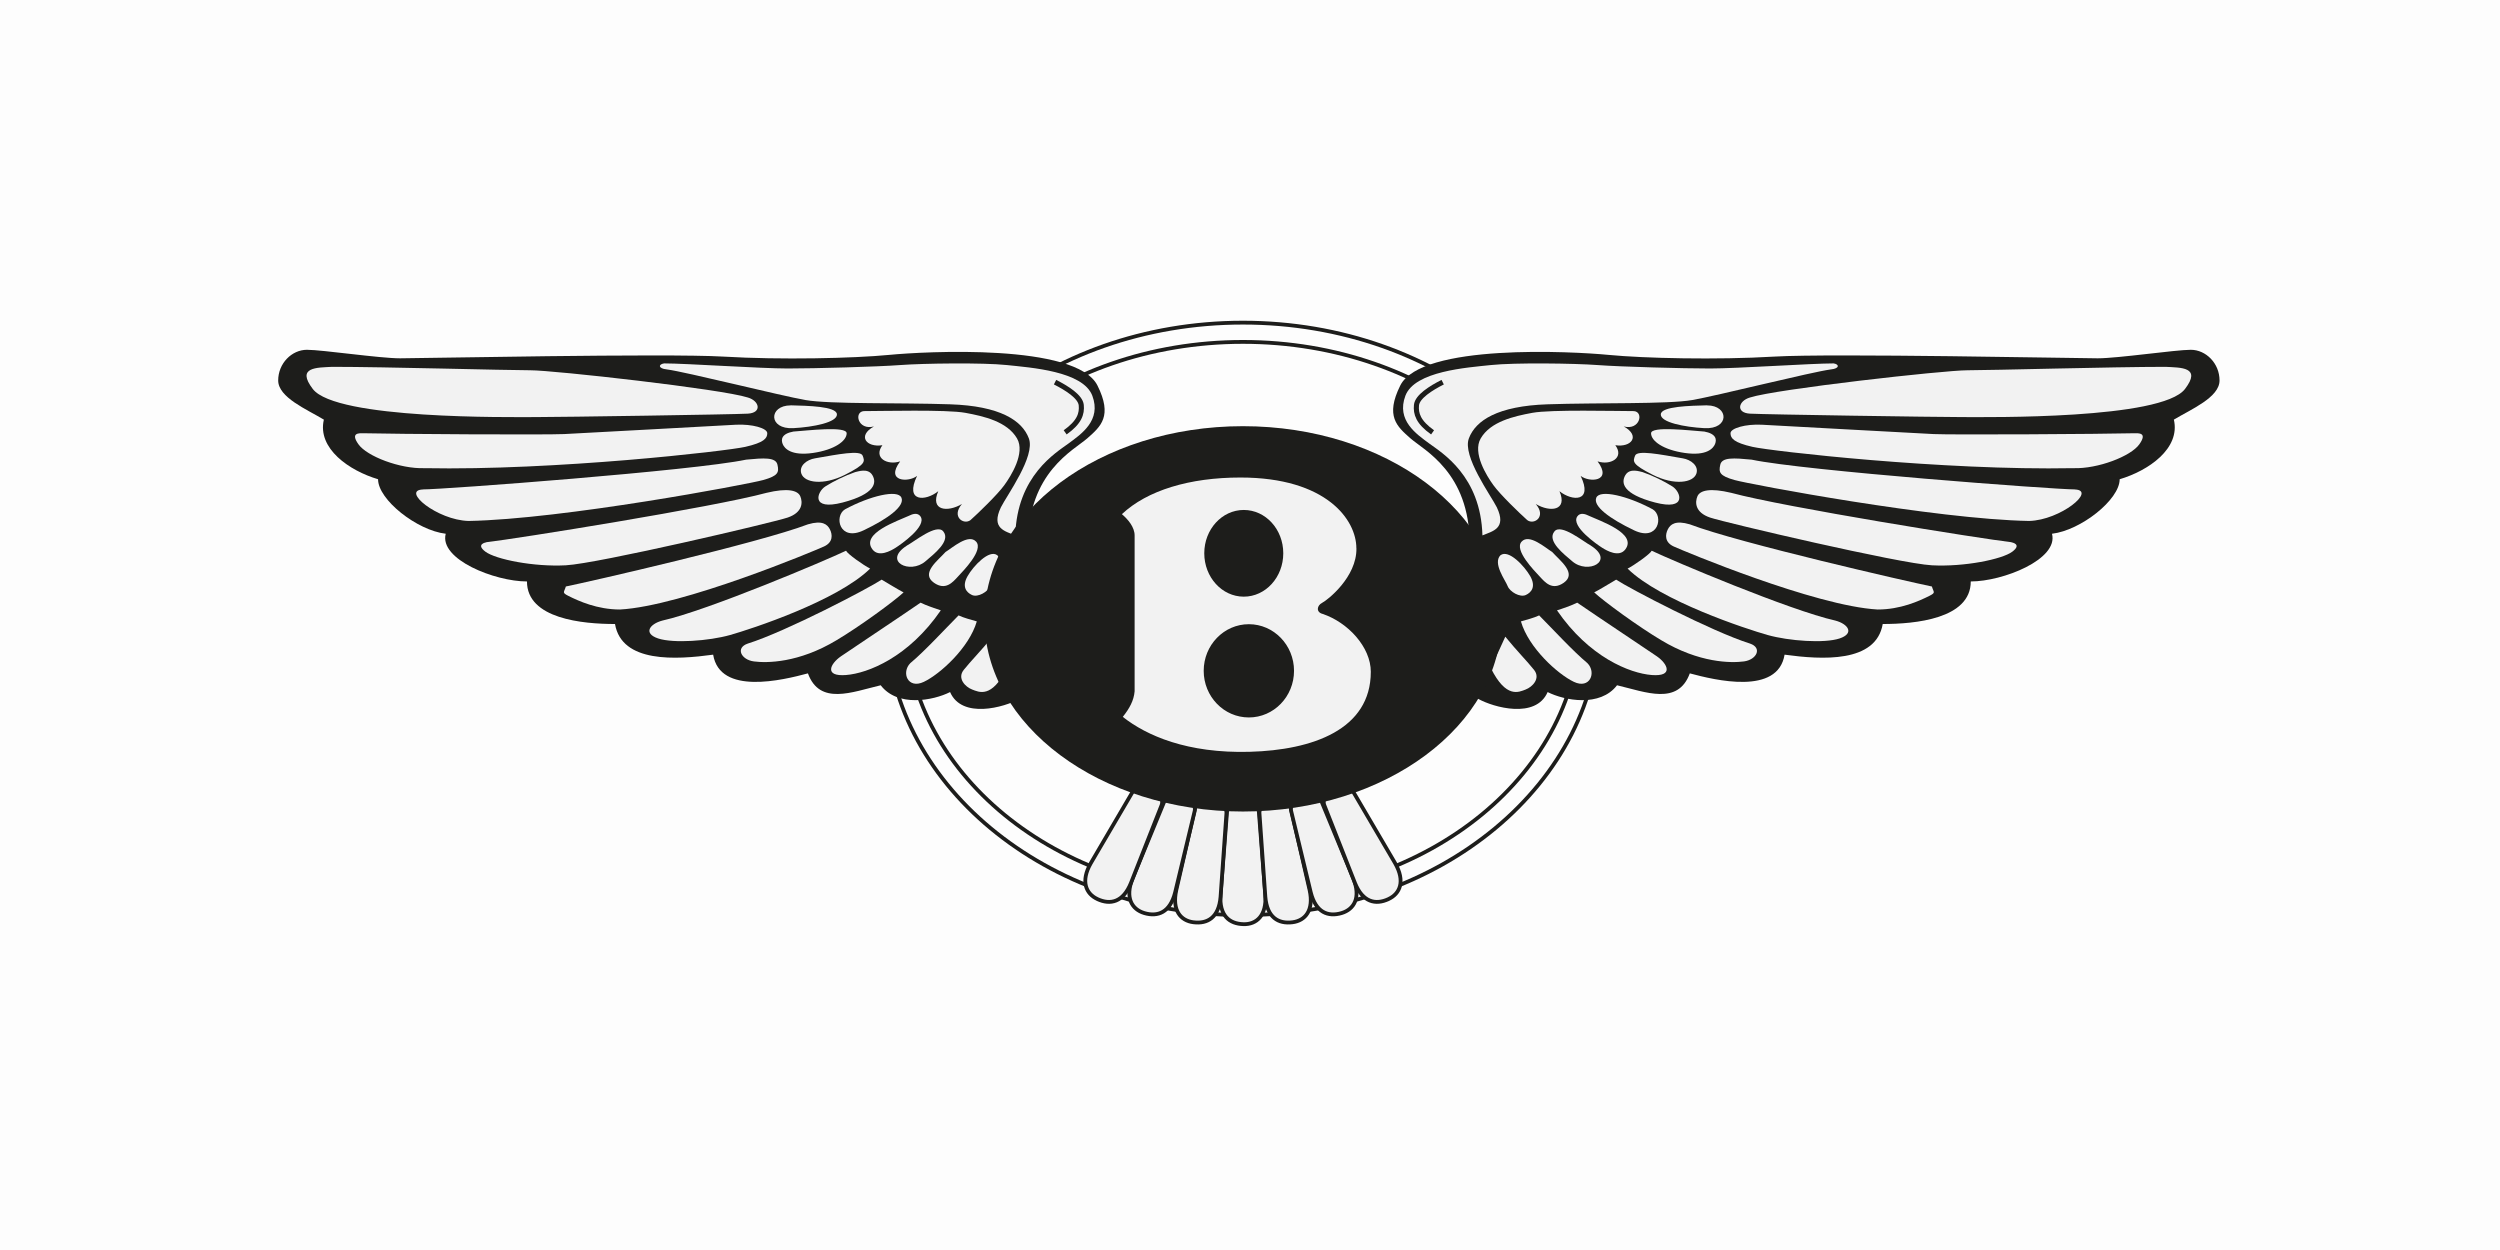 <svg width="800" height="400" viewBox="0 0 800 400" fill="none" xmlns="http://www.w3.org/2000/svg">
<rect width="800" height="400" fill="#FDFDFD"/>
<g clip-path="url(#clip0_889_126)">
<path fill-rule="evenodd" clip-rule="evenodd" d="M397.743 292.827C460.782 292.827 511.873 250.387 511.873 198.034C511.873 145.682 460.782 103.242 397.743 103.242C334.704 103.242 283.613 145.682 283.613 198.034C283.613 250.387 334.724 292.827 397.743 292.827Z" stroke="#1D1D1B" stroke-width="1.22" stroke-miterlimit="2.61"/>
<path fill-rule="evenodd" clip-rule="evenodd" d="M397.743 286.66C457.404 286.66 505.746 246.988 505.746 198.034C505.746 149.081 457.404 109.409 397.743 109.409C338.083 109.409 289.74 149.081 289.74 198.034C289.74 246.988 338.103 286.66 397.743 286.66Z" stroke="#1D1D1B" stroke-width="1.22" stroke-miterlimit="2.61"/>
<path fill-rule="evenodd" clip-rule="evenodd" d="M326.237 223.641C321.372 226.368 307.815 230.175 304.029 221.463C298.615 224.19 287.237 226.368 281.822 219.285C272.622 221.463 262.322 225.819 258.536 215.479C250.415 217.656 230.365 222.562 228.207 209.494C216.3 211.123 198.957 212.222 196.8 199.683C186.5 199.683 168.629 198.055 168.629 186.066C158.329 186.066 140.457 178.982 142.635 170.799C133.435 169.721 120.978 159.91 120.978 153.355C111.777 150.628 101.478 143.544 103.635 134.283C98.221 131.006 89.02 127.199 89.02 121.744C89.02 116.289 93.356 111.933 98.221 111.933C103.086 111.933 121.507 114.661 128.021 114.661C134.534 114.661 213.063 113.032 231.484 114.111C249.906 115.21 273.192 114.661 284.57 113.561C295.948 112.462 344.454 109.837 351.192 123.373C356.077 133.184 352.27 136.44 347.935 140.267C343.599 144.073 328.984 151.157 328.984 174.056C328.984 196.956 331.692 208.924 326.277 223.641H326.237Z" fill="#1D1D1B"/>
<path fill-rule="evenodd" clip-rule="evenodd" d="M106.342 117.388C123.135 117.388 162.135 118.487 169.707 118.487C177.279 118.487 230.914 124.492 239.3 127.199C243.086 128.298 243.901 132.105 239.3 132.369C234.7 132.634 179.457 133.469 171.315 133.469C163.173 133.469 107.564 134.242 100.093 124.472C94.679 117.388 101.457 117.653 106.322 117.388H106.342Z" fill="#F2F2F2"/>
<path fill-rule="evenodd" clip-rule="evenodd" d="M116.357 138.639C126.107 138.903 174.857 139.188 180.536 138.903C186.215 138.639 230.365 136.176 235.515 135.911C240.664 135.647 245.529 137.01 245.529 138.639C245.529 140.267 244.45 141.631 238.486 142.995C232.522 144.358 177.544 150.628 135.837 149.814C127.98 150.078 117.415 146.007 114.708 142.181C112.001 138.374 114.973 138.639 116.337 138.639H116.357Z" fill="#F2F2F2"/>
<path fill-rule="evenodd" clip-rule="evenodd" d="M135.307 156.612C142.086 156.612 221.979 150.628 238.771 147.086C244.45 146.536 248.257 146.272 248.786 148.714C249.336 151.157 249.051 152.256 244.186 153.62C239.301 154.984 180.007 166.158 149.943 166.708C139.928 166.443 128.285 156.897 135.328 156.632L135.307 156.612Z" fill="#F2F2F2"/>
<path fill-rule="evenodd" clip-rule="evenodd" d="M155.621 173.507C165.107 172.428 228.207 162.332 245.264 157.711C252.043 156.083 255.279 156.897 256.093 158.81C256.907 160.724 256.907 163.981 252.022 165.629C247.157 167.258 191.365 180.346 181.065 180.896C170.766 181.445 158.593 178.982 155.336 176.54C152.08 174.097 155.601 173.547 155.601 173.547L155.621 173.507Z" fill="#F2F2F2"/>
<path fill-rule="evenodd" clip-rule="evenodd" d="M181.086 187.674C187.864 186.31 242.842 173.771 258.536 167.787C263.136 166.423 264.765 167.787 265.579 169.415C266.393 171.044 266.658 173.507 263.686 174.87C260.714 176.234 218.457 193.943 198.408 195.042C191.1 195.042 185.177 192.335 181.879 190.686C179.722 189.587 180.516 189.587 181.065 187.694L181.086 187.674Z" fill="#F2F2F2"/>
<path fill-rule="evenodd" clip-rule="evenodd" d="M270.729 176.234C264.5 179.227 226.579 195.307 211.964 198.584C207.893 199.663 205.735 202.675 210.6 204.304C215.465 205.932 226.844 205.118 233.622 203.205C240.4 201.291 267.879 192.315 278.443 181.954C276.286 180.855 271.258 177.313 270.729 176.234Z" fill="#F2F2F2"/>
<path fill-rule="evenodd" clip-rule="evenodd" d="M282.107 185.496C278.036 188.223 251.513 202.105 239.321 205.932C235.25 207.296 237.163 211.102 241.214 211.652C245.285 212.201 255.564 212.201 267.756 204.833C275.064 200.477 285.893 192.579 289.149 189.567C287.521 188.752 284 186.575 282.107 185.475V185.496Z" fill="#F2F2F2"/>
<path fill-rule="evenodd" clip-rule="evenodd" d="M294.564 192.864C287.623 197.648 271.645 208.252 269.1 210.023C265.579 212.466 263.686 216.557 270.729 216.008C277.771 215.458 290.778 210.288 301.057 195.307C299.714 194.9 296.193 193.678 294.564 192.844V192.864Z" fill="#F2F2F2"/>
<path fill-rule="evenodd" clip-rule="evenodd" d="M306.736 196.935C302.401 201.291 295.907 208.375 291.307 212.201C288.335 215.194 290.493 220.649 295.643 218.186C300.793 215.743 310.135 207.296 312.578 198.849C310.685 198.299 308.507 197.749 306.757 196.935H306.736Z" fill="#F2F2F2"/>
<path fill-rule="evenodd" clip-rule="evenodd" d="M317.585 203.754C314.064 208.11 310.542 211.652 308.385 214.379C306.227 217.107 308.934 219.835 311.092 220.649C313.25 221.463 317.321 223.641 322.206 213.83L317.606 203.754H317.585Z" fill="#F2F2F2"/>
<path fill-rule="evenodd" clip-rule="evenodd" d="M212.493 116.289C219.536 116.289 243.371 117.917 252.042 117.917C260.714 117.917 280.743 117.368 288.071 116.818C295.378 116.269 314.613 116.004 322.185 116.818C329.778 117.632 346.55 118.732 349.542 126.629C352.514 134.527 346.021 138.883 341.95 141.896C337.879 144.888 325.422 152.256 324.893 171.329C321.636 169.965 317.036 169.151 320.292 162.332C322.185 158.525 331.406 145.987 329.228 140.267C327.071 134.547 320.028 129.906 304.049 129.377C288.071 128.828 265.599 129.377 257.742 128.013C249.885 126.65 219.556 119.017 213.327 118.202C210.62 117.938 210.62 116.574 212.513 116.289H212.493Z" fill="#F2F2F2"/>
<path fill-rule="evenodd" clip-rule="evenodd" d="M276.407 131.555C282.086 131.555 302.95 131.006 308.914 132.105C314.878 133.204 322.308 134.914 325.442 140.288C328.149 144.929 323.549 152.277 321.371 155.269C319.214 158.261 312.985 164.266 310.542 166.444C308.385 168.072 304.314 165.345 307.835 161.274C303.235 164.001 297.536 163.451 300.243 157.182C296.172 160.459 289.414 160.724 293.465 152.277C290.758 154.455 283.165 154.19 288.05 147.636C283.979 149 279.379 146.537 282.371 142.466C277.222 143.28 274.25 139.473 279.664 136.461C274.514 137.825 273.171 131.82 276.407 131.555Z" fill="#F2F2F2"/>
<path fill-rule="evenodd" clip-rule="evenodd" d="M253.02 129.723C245.916 129.723 245.773 137.458 253.875 137.01C260.266 136.664 267.96 135.158 267.818 132.573C267.675 129.988 258.292 129.845 253.02 129.703V129.723Z" fill="#F2F2F2"/>
<path fill-rule="evenodd" clip-rule="evenodd" d="M254.017 138.069C250.028 138.781 249.885 140.634 250.455 142.079C251.025 143.504 253.162 145.946 260.124 144.949C267.085 143.951 270.932 141.081 270.932 138.659C270.932 136.237 258.271 137.804 254.017 138.089V138.069Z" fill="#F2F2F2"/>
<path fill-rule="evenodd" clip-rule="evenodd" d="M260.836 146.659C258.129 147.086 255.625 149.101 256.419 151.523C257.416 154.536 263.523 155.391 270.362 151.951C277.181 148.511 276.753 147.656 276.041 145.804C275.328 143.951 268.225 145.376 260.836 146.659Z" fill="#F2F2F2"/>
<path fill-rule="evenodd" clip-rule="evenodd" d="M273.639 151.076C270.362 152.215 266.82 153.946 264.113 155.655C261.406 157.365 259.289 163.512 269.65 160.805C280.031 158.078 280.601 154.516 279.176 152.073C277.751 149.63 274.494 150.933 273.639 151.076Z" fill="#F2F2F2"/>
<path fill-rule="evenodd" clip-rule="evenodd" d="M270.403 162.983C266.84 165.12 268.55 173.425 276.367 169.7C284.183 165.975 289.597 161.965 288.457 159.258C287.318 156.531 278.361 158.688 270.403 162.983Z" fill="#F2F2F2"/>
<path fill-rule="evenodd" clip-rule="evenodd" d="M291.022 164.978C287.318 166.688 275.247 170.698 279.216 175.847C281.211 178.412 285.038 176.275 286.605 175.277C288.172 174.28 296.701 168.418 294.564 165.263C293.628 163.879 291.857 164.55 291.002 164.978H291.022Z" fill="#F2F2F2"/>
<path fill-rule="evenodd" clip-rule="evenodd" d="M290.188 174.606C282.371 179.613 291.185 183.908 296.152 179.613C298.859 177.293 304.375 173.079 301.831 170.026C299.693 167.461 292.59 173.324 290.167 174.606H290.188Z" fill="#F2F2F2"/>
<path fill-rule="evenodd" clip-rule="evenodd" d="M302.584 176.621C300.161 179.349 294.503 183.44 298.879 186.493C302.584 189.058 304.843 186.351 306.553 184.498C308.263 182.646 314.797 176.051 312.374 173.344C309.952 170.616 304.701 175.339 302.563 176.641L302.584 176.621Z" fill="#F2F2F2"/>
<path fill-rule="evenodd" clip-rule="evenodd" d="M319.132 177.68C316.568 175.685 311.459 181.12 309.606 184.397C307.754 187.694 309.179 189.546 311.031 190.401C312.883 191.256 316.14 189.404 316.853 187.531C317.565 185.679 321.697 180.244 319.132 177.659V177.68Z" fill="#F2F2F2"/>
<path d="M337.615 122.294C341.401 124.207 345.736 126.935 346.001 129.642C346.266 132.37 345.451 135.097 340.851 138.354" stroke="#1D1D1B" stroke-width="1.63" stroke-miterlimit="2.61"/>
<path fill-rule="evenodd" clip-rule="evenodd" d="M473.036 223.641C477.921 226.368 491.457 230.175 495.243 221.463C500.658 224.19 512.036 226.368 517.451 219.285C526.651 221.463 536.951 225.819 540.737 215.479C548.858 217.656 568.908 222.562 571.065 209.494C582.973 211.123 600.315 212.222 602.473 199.683C612.773 199.683 630.644 198.055 630.644 186.066C640.944 186.066 658.815 178.982 656.637 170.799C665.838 169.721 678.295 159.91 678.295 153.355C687.495 150.628 697.795 143.544 695.637 134.283C701.052 131.006 710.252 127.199 710.252 121.744C710.252 116.289 705.917 111.933 701.052 111.933C696.187 111.933 677.766 114.661 671.252 114.661C664.739 114.661 586.209 113.032 567.788 114.111C549.367 115.21 526.081 114.661 514.703 113.561C503.324 112.462 454.819 109.837 448.081 123.373C443.216 133.184 447.002 136.44 451.338 140.267C455.673 144.073 470.288 151.157 470.288 174.056C470.288 196.956 467.581 208.924 472.995 223.641H473.036Z" fill="#1D1D1B"/>
<path fill-rule="evenodd" clip-rule="evenodd" d="M692.95 117.388C676.157 117.388 637.157 118.487 629.585 118.487C622.013 118.487 568.378 124.492 559.992 127.199C556.206 128.298 555.392 132.105 559.992 132.369C564.592 132.634 619.835 133.469 627.977 133.469C636.119 133.469 691.729 134.242 699.199 124.472C704.614 117.388 697.835 117.653 692.971 117.388H692.95Z" fill="#F2F2F2"/>
<path fill-rule="evenodd" clip-rule="evenodd" d="M682.935 138.639C673.185 138.903 624.435 139.188 618.756 138.903C613.077 138.639 568.928 136.176 563.778 135.911C558.628 135.647 553.763 137.01 553.763 138.639C553.763 140.267 554.842 141.631 560.806 142.995C566.77 144.358 621.749 150.628 663.456 149.814C671.313 150.078 681.877 146.007 684.584 142.181C687.291 138.374 684.32 138.639 682.956 138.639H682.935Z" fill="#F2F2F2"/>
<path fill-rule="evenodd" clip-rule="evenodd" d="M663.965 156.612C657.187 156.612 577.294 150.628 560.501 147.086C554.822 146.536 551.016 146.272 550.486 148.714C549.937 151.157 550.222 152.256 555.087 153.62C559.972 154.984 619.266 166.158 649.33 166.708C659.344 166.443 670.987 156.897 663.965 156.632V156.612Z" fill="#F2F2F2"/>
<path fill-rule="evenodd" clip-rule="evenodd" d="M643.651 173.507C634.165 172.428 571.065 162.332 554.008 157.711C547.23 156.083 543.993 156.897 543.179 158.81C542.365 160.724 542.365 163.981 547.25 165.629C552.135 167.258 607.908 180.346 618.207 180.896C628.507 181.445 640.679 178.982 643.936 176.54C647.193 174.097 643.671 173.547 643.671 173.547L643.651 173.507Z" fill="#F2F2F2"/>
<path fill-rule="evenodd" clip-rule="evenodd" d="M618.187 187.674C611.409 186.31 556.43 173.771 540.736 167.787C536.136 166.423 534.508 167.787 533.694 169.415C532.879 171.044 532.615 173.507 535.587 174.87C538.558 176.234 580.815 193.943 600.865 195.042C608.172 195.042 614.095 192.335 617.393 190.686C619.551 189.587 618.757 189.587 618.207 187.694L618.187 187.674Z" fill="#F2F2F2"/>
<path fill-rule="evenodd" clip-rule="evenodd" d="M528.544 176.234C534.772 179.227 572.693 195.307 587.308 198.584C591.379 199.663 593.537 202.675 588.672 204.304C583.807 205.932 572.429 205.118 565.651 203.205C558.872 201.291 531.393 192.315 520.829 181.954C522.987 180.855 528.014 177.313 528.544 176.234Z" fill="#F2F2F2"/>
<path fill-rule="evenodd" clip-rule="evenodd" d="M517.186 185.496C521.257 188.223 547.779 202.105 559.972 205.932C564.043 207.296 562.13 211.102 558.079 211.652C554.008 212.201 543.729 212.201 531.536 204.833C524.229 200.477 513.4 192.579 510.143 189.567C511.771 188.752 515.293 186.575 517.186 185.475V185.496Z" fill="#F2F2F2"/>
<path fill-rule="evenodd" clip-rule="evenodd" d="M504.729 192.864C511.67 197.648 527.648 208.252 530.193 210.023C533.714 212.466 535.607 216.557 528.564 216.008C521.521 215.458 508.515 210.288 498.235 195.307C499.599 194.9 503.121 193.678 504.729 192.844V192.864Z" fill="#F2F2F2"/>
<path fill-rule="evenodd" clip-rule="evenodd" d="M492.536 196.935C496.871 201.291 503.365 208.375 507.965 212.201C510.937 215.194 508.779 220.649 503.629 218.186C498.479 215.743 489.136 207.296 486.694 198.849C488.587 198.299 490.765 197.749 492.515 196.935H492.536Z" fill="#F2F2F2"/>
<path fill-rule="evenodd" clip-rule="evenodd" d="M481.707 203.754C485.228 208.11 488.75 211.652 490.907 214.379C493.065 217.107 490.358 219.835 488.2 220.649C486.043 221.463 481.972 223.641 477.086 213.83L481.687 203.754H481.707Z" fill="#F2F2F2"/>
<path fill-rule="evenodd" clip-rule="evenodd" d="M586.779 116.289C579.736 116.289 555.901 117.917 547.229 117.917C538.558 117.917 518.529 117.368 511.201 116.818C503.894 116.269 484.658 116.004 477.086 116.818C469.494 117.632 452.722 118.732 449.729 126.629C446.758 134.527 453.251 138.883 457.322 141.896C461.393 144.888 473.85 152.256 474.379 171.329C477.636 169.965 482.236 169.151 478.979 162.332C477.086 158.525 467.866 145.987 470.044 140.267C472.201 134.547 479.244 129.906 495.223 129.377C511.201 128.828 533.673 129.377 541.53 128.013C549.387 126.65 579.716 119.017 585.944 118.202C588.652 117.938 588.652 116.574 586.759 116.289H586.779Z" fill="#F2F2F2"/>
<path fill-rule="evenodd" clip-rule="evenodd" d="M522.864 131.555C517.185 131.555 496.322 131.006 490.358 132.105C484.394 133.204 476.964 134.914 473.83 140.288C471.122 144.929 475.723 152.277 477.9 155.269C480.058 158.261 486.287 164.266 488.729 166.444C490.887 168.072 494.958 165.345 491.437 161.274C496.037 164.001 501.736 163.451 499.029 157.182C503.1 160.459 509.858 160.724 505.807 152.277C508.514 154.455 516.107 154.19 511.221 147.636C515.292 149 519.893 146.537 516.901 142.466C522.05 143.28 525.022 139.473 519.608 136.461C524.758 137.825 526.101 131.82 522.864 131.555Z" fill="#F2F2F2"/>
<path fill-rule="evenodd" clip-rule="evenodd" d="M546.253 129.723C553.356 129.723 553.499 137.458 545.398 137.01C539.006 136.664 531.312 135.158 531.455 132.573C531.597 129.988 540.981 129.845 546.232 129.703L546.253 129.723Z" fill="#F2F2F2"/>
<path fill-rule="evenodd" clip-rule="evenodd" d="M545.255 138.069C549.224 138.781 549.387 140.634 548.817 142.079C548.247 143.504 546.11 145.946 539.149 144.949C532.187 143.951 528.34 141.081 528.34 138.659C528.34 136.237 541.001 137.804 545.255 138.089V138.069Z" fill="#F2F2F2"/>
<path fill-rule="evenodd" clip-rule="evenodd" d="M538.436 146.659C541.143 147.086 543.647 149.101 542.853 151.523C541.856 154.536 535.749 155.391 528.91 151.951C522.091 148.511 522.519 147.656 523.231 145.804C523.944 143.951 531.047 145.376 538.436 146.659Z" fill="#F2F2F2"/>
<path fill-rule="evenodd" clip-rule="evenodd" d="M525.633 151.076C528.91 152.215 532.452 153.946 535.159 155.655C537.866 157.365 540.004 163.512 529.623 160.805C519.242 158.078 518.672 154.516 520.097 152.073C521.521 149.63 524.778 150.933 525.633 151.076Z" fill="#F2F2F2"/>
<path fill-rule="evenodd" clip-rule="evenodd" d="M528.869 162.983C532.432 165.12 530.722 173.425 522.905 169.7C515.089 165.975 509.675 161.965 510.815 159.258C511.954 156.531 520.911 158.688 528.869 162.983Z" fill="#F2F2F2"/>
<path fill-rule="evenodd" clip-rule="evenodd" d="M508.27 164.978C511.975 166.688 524.045 170.698 520.076 175.847C518.081 178.412 514.254 176.275 512.687 175.277C511.12 174.28 502.591 168.418 504.728 165.263C505.665 163.879 507.436 164.55 508.29 164.978H508.27Z" fill="#F2F2F2"/>
<path fill-rule="evenodd" clip-rule="evenodd" d="M509.084 174.606C516.901 179.613 508.087 183.908 503.12 179.613C500.413 177.293 494.897 173.079 497.441 170.026C499.579 167.461 506.683 173.324 509.105 174.606H509.084Z" fill="#F2F2F2"/>
<path fill-rule="evenodd" clip-rule="evenodd" d="M496.688 176.621C499.11 179.349 504.769 183.44 500.393 186.493C496.688 189.058 494.429 186.351 492.719 184.498C491.009 182.646 484.475 176.051 486.897 173.344C489.32 170.616 494.571 175.339 496.709 176.641L496.688 176.621Z" fill="#F2F2F2"/>
<path fill-rule="evenodd" clip-rule="evenodd" d="M480.16 177.68C482.725 175.685 487.834 181.12 489.686 184.397C491.539 187.694 490.114 189.546 488.261 190.401C486.409 191.256 483.152 189.404 482.44 187.531C481.727 185.679 477.595 180.244 480.16 177.659V177.68Z" fill="#F2F2F2"/>
<path d="M461.658 122.294C457.872 124.207 453.536 126.935 453.272 129.642C453.007 132.37 453.821 135.097 458.421 138.354" stroke="#1D1D1B" stroke-width="1.63" stroke-miterlimit="2.61"/>
<path fill-rule="evenodd" clip-rule="evenodd" d="M397.947 295.738C402.079 295.84 405.356 292.99 404.908 286.375L402.832 259.771C402.751 257.41 399.229 255.781 397.743 255.781C396.258 255.781 392.736 257.41 392.655 259.771L390.579 286.375C390.131 293.01 393.408 295.636 397.947 295.738Z" fill="#F2F2F2" stroke="#1D1D1B" stroke-width="1.22" stroke-miterlimit="2.61"/>
<path fill-rule="evenodd" clip-rule="evenodd" d="M413.58 295.127C417.671 294.618 420.5 291.321 419.075 284.828L413.111 258.834C412.684 256.514 408.959 255.435 407.493 255.659C406.028 255.883 402.771 258.02 403.036 260.361L404.908 286.965C405.438 293.58 409.061 295.697 413.58 295.127Z" fill="#F2F2F2" stroke="#1D1D1B" stroke-width="1.22" stroke-miterlimit="2.61"/>
<path fill-rule="evenodd" clip-rule="evenodd" d="M429.334 292.176C433.304 290.975 435.543 287.25 433.059 281.103L422.882 256.453C422.068 254.234 418.221 253.787 416.816 254.255C415.391 254.723 412.562 257.369 413.193 259.628L419.442 285.561C421.05 291.993 424.978 293.479 429.334 292.176Z" fill="#F2F2F2" stroke="#1D1D1B" stroke-width="1.22" stroke-miterlimit="2.61"/>
<path fill-rule="evenodd" clip-rule="evenodd" d="M444.275 287.718C448.041 285.988 449.73 281.978 446.433 276.218L432.958 253.237C431.858 251.161 427.971 251.242 426.648 251.914C425.304 252.565 422.862 255.598 423.818 257.756L433.589 282.568C436.072 288.715 440.163 289.631 444.295 287.718H444.275Z" fill="#F2F2F2" stroke="#1D1D1B" stroke-width="1.22" stroke-miterlimit="2.61"/>
<path fill-rule="evenodd" clip-rule="evenodd" d="M381.907 295.127C377.796 294.618 374.987 291.321 376.412 284.828L382.376 258.834C382.803 256.514 386.528 255.435 387.994 255.659C389.459 255.883 392.716 258.02 392.451 260.361L390.579 286.965C390.049 293.58 386.426 295.697 381.928 295.127H381.907Z" fill="#F2F2F2" stroke="#1D1D1B" stroke-width="1.22" stroke-miterlimit="2.61"/>
<path fill-rule="evenodd" clip-rule="evenodd" d="M366.153 292.176C362.183 290.975 359.944 287.25 362.428 281.103L372.585 256.453C373.399 254.234 377.246 253.787 378.651 254.255C380.075 254.723 382.905 257.369 382.274 259.628L376.045 285.561C374.437 291.993 370.509 293.479 366.153 292.176Z" fill="#F2F2F2" stroke="#1D1D1B" stroke-width="1.22" stroke-miterlimit="2.61"/>
<path fill-rule="evenodd" clip-rule="evenodd" d="M351.212 287.718C347.446 285.988 345.757 281.978 349.054 276.218L362.529 253.237C363.629 251.161 367.516 251.242 368.839 251.914C370.183 252.565 372.625 255.598 371.669 257.756L361.898 282.568C359.415 288.715 355.324 289.631 351.192 287.718H351.212Z" fill="#F2F2F2" stroke="#1D1D1B" stroke-width="1.22" stroke-miterlimit="2.61"/>
<path fill-rule="evenodd" clip-rule="evenodd" d="M397.743 259.689C443.44 259.689 480.466 232.088 480.466 198.034C480.466 163.981 443.42 136.379 397.743 136.379C352.067 136.379 315.021 163.981 315.021 198.034C315.021 232.088 352.067 259.689 397.743 259.689Z" fill="#1D1D1B"/>
<path fill-rule="evenodd" clip-rule="evenodd" d="M434.036 175.42C434.036 166.423 424.551 152.806 396.929 152.806C380.686 152.806 367.129 156.897 359.008 164.53C360.901 166.159 363.079 168.622 363.079 171.349V221.219C362.814 224.211 361.45 226.674 359.293 229.401C366.885 235.386 379.872 241.126 399.921 240.576C419.971 240.027 438.657 233.493 438.657 214.97C438.657 207.072 431.349 199.174 423.228 196.447C421.07 195.897 421.396 193.76 423.085 192.905C424.713 192.091 434.199 184.722 434.056 175.461L434.036 175.42Z" fill="#F2F2F2"/>
<path fill-rule="evenodd" clip-rule="evenodd" d="M398.008 190.931C404.989 190.931 410.648 184.722 410.648 177.048C410.648 169.375 404.989 163.187 398.008 163.187C391.026 163.187 385.367 169.395 385.367 177.048C385.367 184.702 391.026 190.931 398.008 190.931Z" fill="#1D1D1B"/>
<path fill-rule="evenodd" clip-rule="evenodd" d="M399.636 229.3C407.453 229.3 413.803 222.745 413.803 214.664C413.803 206.584 407.453 200.029 399.636 200.029C391.82 200.029 385.469 206.584 385.469 214.664C385.469 222.745 391.82 229.3 399.636 229.3Z" fill="#1D1D1B" stroke="#1D1D1B" stroke-width="0.57" stroke-miterlimit="2.61"/>
</g>
<defs>
<clipPath id="clip0_889_126">
<rect width="621.272" height="195" fill="white" transform="translate(89 102)"/>
</clipPath>
</defs>
</svg>
